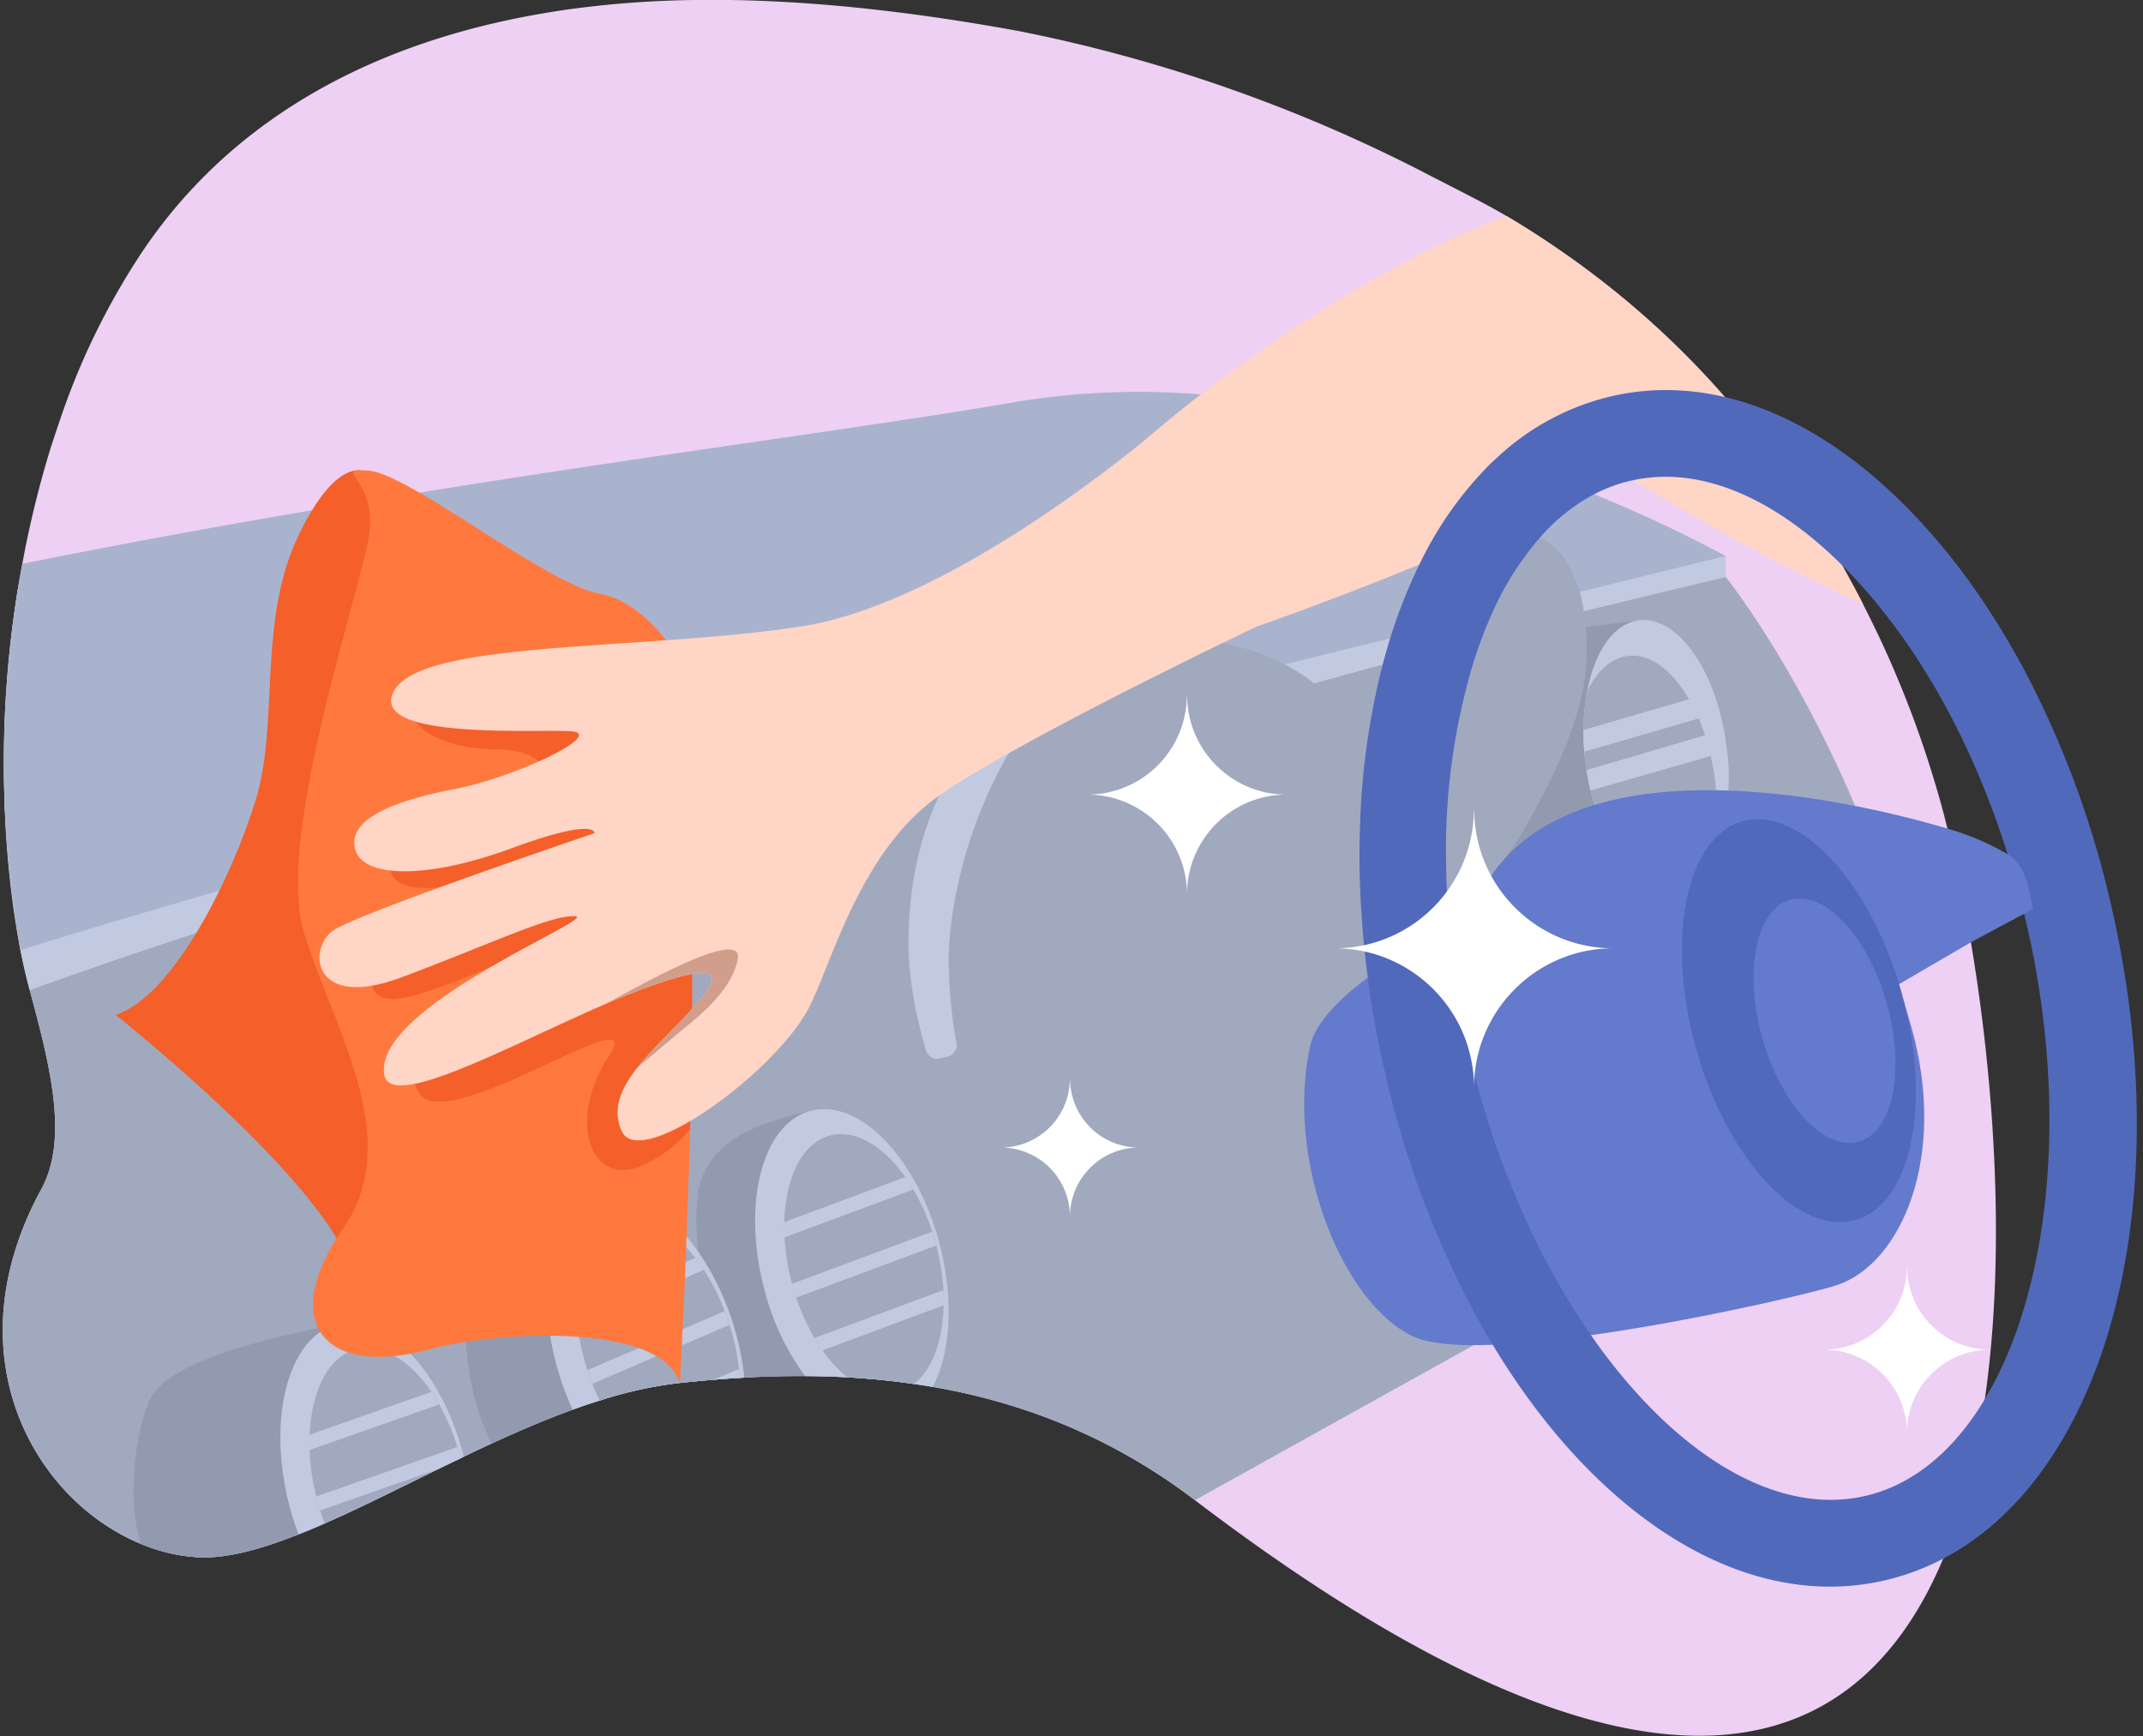 <svg xmlns="http://www.w3.org/2000/svg" width="216" height="175" viewBox="0 0 216 175">
    <rect x="0" y="0" width="216" height="175" fill="#333333" stroke="none"/>
    <g fill="none" fill-rule="nonzero" transform="translate(-18 -24)">
        <path fill="#EDD0F4" d="M138.44 175.193a58.958 58.958 0 0 0-15.37-8.471 62.354 62.354 0 0 0-11.042-2.94 41.21 41.21 0 0 0-1.912-.3 74.459 74.459 0 0 0-6.695-.67 89.982 89.982 0 0 0-4.279-.127 98.789 98.789 0 0 0-6.122.156l-.466.029h-.01c-.068 0-.145.01-.223.01a94.31 94.31 0 0 0-2.377.174c-1.135.087-2.27.204-3.396.32-.02-.01-.03 0-.039 0-2.74.324-5.44.919-8.063 1.776-.902.281-1.814.592-2.727.922-2.716.99-5.462 2.163-8.17 3.415-.93.427-1.862.873-2.794 1.32-.116.048-.223.107-.34.165-.737.349-1.484.708-2.212 1.067-3.997 1.95-7.869 3.91-11.469 5.492-.892.398-1.775.766-2.639 1.106-3.852 1.533-7.316 2.474-10.198 2.31a17.598 17.598 0 0 1-5.705-1.35c-10.731-4.414-19.154-19.007-10.033-35.745 2.775-5.094.903-12.4-1.164-20.066-.165-.62-.33-1.261-.485-1.93a42.82 42.82 0 0 1-.379-1.757c-.02-.107-.038-.213-.068-.33a108.373 108.373 0 0 1-.203-36.764c.126-.728.252-1.456.388-2.183a103.099 103.099 0 0 1 2.94-11.945 263.9 263.9 0 0 1 1.213-3.59 72.445 72.445 0 0 1 7.616-15.427c.097-.165.204-.32.32-.486.65-.97 1.34-1.92 2.058-2.852C42.66 35.868 55.324 28.29 72.838 25.33a76.683 76.683 0 0 1 4.414-.631c12.265-1.485 26.713-.64 43.557 2.455a155.347 155.347 0 0 1 40.287 14.001c3.192 1.669 6.21 3.124 8.771 4.628.514.301 1.01.602 1.494.903 17.65 10.974 27.227 24.645 33.796 37.007.213.398.417.795.62 1.193a104.773 104.773 0 0 1 7.132 17.611 86.557 86.557 0 0 1 1.378 5.007c.214.825.417 1.669.612 2.552.436 1.92.863 3.978 1.26 6.142.176.902.33 1.824.496 2.765 7.15 42.45 4.153 118.9-78.216 56.229z"/>
        <path fill="#A1A9BF" d="M175.728 154.467l-37.289 20.726a58.958 58.958 0 0 0-15.37-8.471 62.354 62.354 0 0 0-11.041-2.94 41.21 41.21 0 0 0-1.912-.3 74.459 74.459 0 0 0-6.695-.67 89.982 89.982 0 0 0-4.279-.127 98.789 98.789 0 0 0-6.122.156c-.155.01-.621.039-.699.039a94.31 94.31 0 0 0-2.377.174c-1.135.087-2.27.204-3.396.32-.02-.01-.03 0-.039 0-2.74.324-5.44.919-8.063 1.776-.902.281-1.815.592-2.727.922-2.716.99-5.462 2.163-8.17 3.415-.931.427-1.862.873-2.794 1.32-.116.048-.223.107-.34.165-.737.349-1.484.708-2.212 1.067-3.997 1.95-7.869 3.91-11.469 5.492-.892.398-1.775.766-2.639 1.106-3.852 1.533-7.316 2.474-10.198 2.31a17.598 17.598 0 0 1-5.705-1.35c-10.731-4.414-19.154-19.007-10.033-35.745 2.775-5.094.903-12.4-1.164-20.066-.165-.62 58.79-19.619 58.79-19.619s36.008-5.453 36.871-6.103c.69-.534 34.844-6.705 34.844-6.705 1.824-.427 40.432-9.218 40.432-9.218s6.83 8.442 13.06 23.093c3.493 8.219-27.867 48.32-29.264 49.233z"/>
        <path fill="#C1CAE0" d="M191.932 80.036v2.105l-14.283 3.455-10.188 2.464-9.83 2.377-.125.03-.02.485-.126.038-6.908 1.902a1.48 1.48 0 0 0-.127-.107l-.388-.3c-.01-.01-.02-.01-.029-.02l-28.138 6.918-1.524.37-.495.125-5.453 1.33c-.01 0-.01 0-.01.01l-6.287 1.542a157.52 157.52 0 0 0-21.434 2.465c-6.054 1.067-12.37 2.454-18.814 4.075-3.124.776-6.277 1.61-9.46 2.503-.281.068-.563.155-.854.233a431.739 431.739 0 0 0-9.353 2.746 466.588 466.588 0 0 0-10.295 3.25 610.023 610.023 0 0 0-16.796 5.754c-.165-.62-.33-1.261-.485-1.93-2.232-9.645-3.076-24.015-.65-38.851 9.664-1.95 19.173-3.687 28.332-5.26 2.397-.407 4.774-.805 7.112-1.183.495-.087.98-.165 1.466-.242 2.115-.35 4.201-.68 6.268-1.01 23.888-3.793 44.323-6.433 57.334-8.693a76.829 76.829 0 0 1 16.233-.942c10.6.576 21.097 2.393 31.273 5.415a182.96 182.96 0 0 1 8.587 2.697c.476.165.941.33 1.397.485 4.76 1.652 9.428 3.56 13.982 5.715.03.015.06.031.088.049z"/>
        <path fill="#919AAF" d="M192.008 99.117c.95 7.46-1.458 13.91-5.378 14.41-1.917.244-7.259 1.367-11.572-.136-4.507-1.57-7.959-5.852-8.445-9.663-.627-4.923 6.246-13.497 8.014-16.121l8.562-1.09c3.92-.5 7.869 5.142 8.819 12.6z"/>
        <path fill="#AAB3CE" d="M191.932 80.036l-14.7 3.61-8.84 2.173-9.994 2.455-.281.067-10.635 2.61-20.56 5.056-3.668.902-1.591.388-5.53 1.359h-.01L108 100.655c-6.666.242-15.476-.592-23.151.776-5.9 1.048-55.064 15.156-64.787 18.338a108.373 108.373 0 0 1-.203-36.764c.126-.728.252-1.456.388-2.183a978.677 978.677 0 0 1 29.206-5.395c1.872-.31 3.735-.621 5.57-.922.339-.058.678-.116 1.008-.175 1.417-.232 2.833-.456 4.23-.679 25.083-4.036 46.604-6.792 60.11-9.14a76.074 76.074 0 0 1 18.66-.757 123.378 123.378 0 0 1 29.836 6.394 154.38 154.38 0 0 1 8.5 3.135h.01c.436.184.873.359 1.3.533a135.02 135.02 0 0 1 13.254 6.22z"/>
        <path fill="#A1A9BF" d="M177.62 93.135c-1.213 7.034-6.86 15.835-6.86 15.835l-4.784 7.33-49.824 13.318-1.456.553-.29.107-1.34.504-2.183-4.618a12.515 12.515 0 0 1-1.213-4.726c-.223-3.89-.058-11.294 3.445-18.154v-.01a25.512 25.512 0 0 1 9.683-10.382 34.655 34.655 0 0 1 4.454-2.28c.194-.078.388-.155.572-.233a26.42 26.42 0 0 1 2.63-.902c12.206-3.532 19.998 3.415 19.998 3.415l7.034-1.94s3.154-12.372 11.886-13.342c8.733-.97 9.092 10.654 8.248 15.525z"/>
        <path fill="#C1CAE0" d="M113.543 130.474l-.76.2a1.182 1.182 0 0 1-1.44-.805 43.883 43.883 0 0 1-1.669-8.31c-.454-6.006.17-20.856 13.124-28.667a34.655 34.655 0 0 1 4.454-2.28c-10.299 8.976-13.793 23.303-13.627 30.823.057 2.559.315 5.11.773 7.627a1.182 1.182 0 0 1-.855 1.412z"/>
        <path fill="#647ACC" d="M210.64 127.46c3.696 13.037-.947 23.804-7.404 26.028-3.638 1.254-35.548 8.544-42.758 5.222-7.196-3.315-12.936-17.748-10.43-29.27 2.102-9.67 37.618-23.104 44.455-22.828 7.284.294 12.441 7.811 16.137 20.848z"/>
        <path fill="#C1CAE0" d="M192.01 99.113a20.1 20.1 0 0 1-1.29 10.836c-.983 2.033-2.4 3.358-4.093 3.573-3.918.5-7.864-5.14-8.814-12.6a23.052 23.052 0 0 1 .162-7.25c.762-3.999 2.67-6.834 5.211-7.158 3.927-.5 7.874 5.14 8.824 12.6z"/>
        <path fill="#A1A9BF" d="M188.251 94.486l-10.639 3.097a20.202 20.202 0 0 1 .363-3.91c.983-2.033 2.39-3.347 4.085-3.563 2.243-.285 4.497 1.443 6.191 4.376zM189.848 98.117l-11.935 3.516c-.039-.23-.07-.47-.1-.711-.05-.395-.091-.79-.121-1.178l11.517-3.345c.236.547.445 1.117.64 1.718z"/>
        <path fill="#FFD5C5" d="M205.778 84.887a220.079 220.079 0 0 1-23.132-12.497 103.216 103.216 0 0 1-1.873-1.165 46.717 46.717 0 0 1-3.396 2.057c-.3.165-.601.34-.912.505-2.494 1.349-5.327 2.717-8.247 4.036-1.087.486-2.184.97-3.28 1.446-1.3.553-2.6 1.097-3.871 1.62-8.685 3.581-16.36 6.24-16.36 6.24l-11.963-18.174s.3-.272.863-.767c.088-.077.175-.145.253-.213.543-.466 1.27-1.087 2.154-1.805.087-.077.135-.116.135-.116.146-.126.301-.253.456-.379.718-.582 1.534-1.232 2.426-1.92 6.414-4.988 19.668-14.022 30.836-17.97.514.3 1.01.6 1.494.902 17.65 10.974 27.227 24.645 33.796 37.007.213.398.417.795.62 1.193z"/>
        <path fill="#A1A9BF" d="M190.874 102.711a23.287 23.287 0 0 1-.154 7.238c-.983 2.033-2.4 3.358-4.093 3.573-3.427.437-6.863-3.81-8.32-9.866l12.117-3.48c.194.837.344 1.683.45 2.535z"/>
        <path fill="#5069BB" d="M230.773 115.16a97.023 97.023 0 0 0-8.122-22.452 80.213 80.213 0 0 0-5.2-8.743 65.708 65.708 0 0 0-6.269-7.81c-.145-.156-.29-.31-.436-.456-9.529-9.907-20.29-14.08-30.341-11.76a25.27 25.27 0 0 0-11.537 6.21c-.34.3-.67.61-.99.94a36.782 36.782 0 0 0-6.811 9.8 51.382 51.382 0 0 0-2.95 7.452c-.01.02-.01.049-.02.068-.213.68-.407 1.369-.591 2.057-.059.175-.097.35-.146.524a74.204 74.204 0 0 0-2.28 16.272v.01a82.96 82.96 0 0 0 .077 7.597 99.133 99.133 0 0 0 2.436 17.194 96.64 96.64 0 0 0 9.17 24.51c9.169 16.805 22.462 27.333 35.677 27.333 1.862.001 3.717-.21 5.53-.631 20.513-4.735 30.536-34.659 22.803-68.115zM206 174.766c-10.528 2.435-22.51-6.598-31.02-21.58h-.01v-.01c-.272-.485-.543-.96-.815-1.465a63.41 63.41 0 0 1-1.106-2.144 88.047 88.047 0 0 1-6.948-19.474 90.169 90.169 0 0 1-2.24-15.884v-.01a58.84 58.84 0 0 1-.088-2.59A65.463 65.463 0 0 1 166.442 91a40.13 40.13 0 0 1 1.019-2.94c.291-.776.601-1.523.931-2.241a29.898 29.898 0 0 1 4.842-7.656 19.22 19.22 0 0 1 4.628-3.89c.262-.166.534-.311.815-.457a15.345 15.345 0 0 1 3.688-1.368c.097-.02.184-.039.281-.058a15.682 15.682 0 0 1 3.231-.34c6.132 0 12.73 3.493 18.94 10.091a51.903 51.903 0 0 1 3.163 3.697c6.113 7.753 10.907 17.902 13.779 29.216.067.271.135.543.194.815.116.417.213.834.31 1.251 6.404 27.731-1.038 54.133-16.262 57.646z"/>
        <path fill="#647ACC" d="M222.903 115.616l-.892.476-5.356 2.872-40.22 23.45a6.077 6.077 0 0 1-3.449.815l-2.847-.182a89.677 89.677 0 0 1-4.037-12.954 91.966 91.966 0 0 1-1.571-8.635 28.073 28.073 0 0 1 3.997-9.529c10.033-13.758 37.832-6.772 45.76-4.424a26.616 26.616 0 0 1 6.054 2.58c.087.054.171.113.252.175 1.63 1.213 1.912 3.193 2.31 5.356z"/>
        <ellipse cx="199.314" cy="126.867" fill="#5069BB" rx="10.734" ry="20.875" transform="rotate(-15.827 199.314 126.867)"/>
        <path fill="#919AAF" d="M112.028 163.782a41.213 41.213 0 0 0-1.912-.3 74.459 74.459 0 0 0-6.695-.67 89.982 89.982 0 0 0-4.279-.127 98.79 98.79 0 0 0-6.122.156l-.466.029h-.01c-.068 0-.145.01-.223.01a7.685 7.685 0 0 1-.407-.67 23.83 23.83 0 0 1-1.863-4.056c-.165-.475-.31-.941-.447-1.397-.048-.165-.097-.33-.135-.495a38.957 38.957 0 0 1-.845-4.133l-.116-.767-.146-1.232c-.3-2.92-.281-5.89.476-7.666 2.008-4.715 8.121-5.782 10.857-6.51 4.871-1.3 10.693 4.667 12.993 13.322 1.504 5.667 1.135 11.08-.66 14.506z"/>
        <path fill="#C1CAE0" d="M112.028 163.782a41.213 41.213 0 0 0-1.912-.3 74.459 74.459 0 0 0-6.695-.67 89.982 89.982 0 0 0-4.279-.127 25.29 25.29 0 0 1-4.094-8.713c-2.3-8.655-.223-16.728 4.647-18.018 4.871-1.3 10.693 4.667 12.993 13.322 1.504 5.667 1.135 11.08-.66 14.506z"/>
        <path fill="#A1A9BF" d="M113.115 155.554c-.078 3.56-1.155 6.491-2.999 7.927a74.459 74.459 0 0 0-6.695-.67 12.88 12.88 0 0 1-2.513-2.716 19.907 19.907 0 0 1-.815-1.252 21.687 21.687 0 0 1-1.834-4.065c-.155-.456-.3-.922-.427-1.398-.01-.029-.01-.048-.019-.077a22.867 22.867 0 0 1-.737-4.6 16.561 16.561 0 0 1-.02-1.542c.107-4.483 1.785-7.966 4.59-8.714 2.532-.669 5.375 1.039 7.607 4.182.281.398.553.815.805 1.252a21.037 21.037 0 0 1 1.902 4.25c.145.427.272.854.388 1.3l.03.097c.383 1.47.62 2.976.707 4.493.039.51.049 1.022.03 1.533z"/>
        <path fill="#C1CAE0" d="M110.058 143.881l-12.982 4.822a16.561 16.561 0 0 1-.02-1.542l12.197-4.532c.281.398.553.815.805 1.252zM112.377 149.528l-14.118 5.25c-.155-.456-.3-.922-.427-1.398l14.128-5.249c.145.427.272.854.388 1.3l.03.097zM113.115 155.554l-12.207 4.54a19.907 19.907 0 0 1-.815-1.25l12.993-4.823c.038.51.048 1.022.029 1.533z"/>
        <ellipse cx="201.902" cy="126.866" fill="#647ACC" rx="6.514" ry="12.668" transform="rotate(-15.827 201.902 126.866)"/>
        <path fill="#919AAF" d="M64.755 170.807c-.116.048-.223.107-.34.165-.737.35-1.484.708-2.212 1.067-3.997 1.95-7.869 3.91-11.469 5.492-.892.398-1.775.766-2.639 1.106-3.852 1.533-7.316 2.474-10.198 2.31a17.598 17.598 0 0 1-5.705-1.35c-1.484-4.676-.437-11.536.893-14.496 2.096-4.686 16.213-6.995 18.969-7.675 4.851-1.193 10.518 4.774 12.701 13.38z"/>
        <path fill="#C1CAE0" d="M64.755 170.807c-.116.048-.223.107-.34.165-.737.35-1.484.708-2.212 1.067-3.997 1.95-7.869 3.91-11.469 5.492-.892.398-1.775.766-2.639 1.106a27.936 27.936 0 0 1-1.019-3.27c-2.144-8.703.078-16.728 4.978-17.94 4.851-1.194 10.518 4.773 12.701 13.38z"/>
        <path fill="#A1A9BF" d="M64.416 170.972c-.738.35-1.485.708-2.213 1.067-3.997 1.95-7.869 3.91-11.469 5.492-.165-.427-.32-.854-.456-1.3a33.425 33.425 0 0 1-.407-1.407c-.01-.03 0-.049-.01-.078a22.077 22.077 0 0 1-.66-4.609c-.02-.533-.02-1.048.01-1.542.184-4.483 1.921-7.937 4.745-8.636 2.542-.621 5.356 1.135 7.53 4.318.271.407.543.824.785 1.27a21.19 21.19 0 0 1 1.824 4.28c.117.378.223.747.32 1.145z"/>
        <path fill="#C1CAE0" d="M62.268 165.543l-13.066 4.59a16.55 16.55 0 0 1 .008-1.543l12.275-4.312c.275.402.539.824.783 1.265zM64.416 170.972c-.738.35-1.485.708-2.213 1.067l-11.925 4.192a33.424 33.424 0 0 1-.407-1.407l14.224-4.997c.117.378.223.747.32 1.145z"/>
        <path fill="#919AAF" d="M93.02 162.84l-.466.03h-.01c-.068 0-.145.01-.223.01-.795.048-1.591.106-2.377.174-1.135.087-2.27.204-3.396.32-.02-.01-.03 0-.039 0-2.74.324-5.44.919-8.063 1.776-.902.281-1.814.592-2.727.922-2.716.99-5.462 2.163-8.17 3.415a24.267 24.267 0 0 1-1.368-3.386c-1.203-3.736-1.95-10.974-.766-14.186 1.766-4.812 10.081-6.462 12.779-7.326 3.28-1.057 7.16 1.252 10.168 5.54a26.745 26.745 0 0 1 3.474 7.123c.587 1.817.984 3.69 1.184 5.589z"/>
        <path fill="#C1CAE0" d="M93.02 162.84l-.466.03h-.01c-.068 0-.145.01-.223.01-.795.048-1.591.106-2.377.174-1.135.087-2.27.204-3.396.32-.02-.01-.03 0-.039 0-2.74.324-5.44.919-8.063 1.776-.902.281-1.814.592-2.727.922a29.364 29.364 0 0 1-1.26-3.25c-2.737-8.54-1.059-16.7 3.735-18.233 3.28-1.057 7.16 1.252 10.168 5.54a26.745 26.745 0 0 1 3.474 7.123c.587 1.817.984 3.69 1.184 5.589z"/>
        <path fill="#A1A9BF" d="M92.544 162.87c-.068 0-.145.01-.223.01-.795.048-1.591.106-2.377.174-1.135.088-2.27.204-3.396.32-.02-.01-.03 0-.039 0-2.74.324-5.44.92-8.063 1.776a22.206 22.206 0 0 1-.747-1.688c-.175-.447-.34-.903-.495-1.368-.01-.03-.01-.049-.02-.078a23.27 23.27 0 0 1-.97-4.56 17.331 17.331 0 0 1-.097-1.543c-.116-4.483 1.388-8.044 4.153-8.927 2.494-.796 5.414.767 7.801 3.794l.437.582c.145.204.291.417.437.63.85 1.3 1.557 2.69 2.105 4.144.165.427.32.844.456 1.28.01.03.02.069.03.098.457 1.45.772 2.942.94 4.453.04.31.059.602.068.903z"/>
        <path fill="#C1CAE0" d="M88.94 151.99l-12.724 5.466a16.552 16.552 0 0 1-.097-1.54l11.955-5.135c.3.383.593.786.867 1.21zM91.54 157.515l-13.838 5.949a21.21 21.21 0 0 1-.496-1.374l13.847-5.95c.167.419.314.84.453 1.279.01.029.022.067.034.096zM92.544 162.87c-.068 0-.145.01-.223.01-.795.048-1.591.106-2.377.174l1.97-.844.562-.243c.04.31.059.602.068.903zM189.209 96.399l-11.517 3.345a21.947 21.947 0 0 1-.08-2.161l10.64-3.097a17 17 0 0 1 .957 1.913z"/>
        <path fill="#F45F2A" d="M55.008 71.618s-2.91-2.094-6.978 6.477-1.885 18.678-4.23 26.44c-2.345 7.763-8.328 19.892-14.15 21.751 0 0 20.057 15.843 23.61 25.147 0 0 17.95-24.014 15.849-36.224-2.103-12.21-14.101-43.591-14.101-43.591z"/>
        <path fill="#FF793E" d="M87.557 137.788c-.35 13.196-1.019 25.693-1.019 25.693-1.707-6.307-18.64-5.278-25.111-3.522-11.042 3.008-15.282-2.911-8.85-12.129 6.424-9.218-1.338-20.861-4.006-30.079-2.669-9.218 5.336-32.99 6.55-39.297 1.212-6.307-3.998-7.277 0-7.025 3.997.233 17.95 11.391 23.17 12.362 5.171.96 8.199 6.82 8.247 6.82a55.721 55.721 0 0 0-.34 5.871c-.06 4.482.255 8.961.942 13.39.776 5.017.708 16.718.417 27.916z"/>
        <path fill="#F45F2A" d="M87.557 137.788a12.994 12.994 0 0 1-5.269 3.861c-4.851 1.698-7.112-4.851-2.91-11.236 4.2-6.394-16.33 8.267-19.164 3.717-2.833-4.551 9.063-10.674 9.063-10.674l7.908-6.462c-.486.233-16.534 8.15-19.96 7.675-3.483-.485-.727-4.977-.727-4.977l22.986-11.857c-1.901.863-22.346 10.023-22.258 3.085.077-7.277 15.922-8.422 15.922-8.422s.33-2.891-5.25-2.979c-5.578-.077-9.624-2.503-7.926-5.094 1.698-2.58 22.966-3.066 22.966-3.066l3.26 5.123c-.06 4.482.255 8.961.942 13.39.776 5.017.708 16.718.417 27.916z"/>
        <path fill="#C1CAE0" d="M190.424 100.176l-12.116 3.48a28.135 28.135 0 0 1-.395-2.023l11.935-3.516c.221.657.407 1.347.576 2.06z"/>
        <path fill="#FFD5C5" d="M144.707 87.129s-23.704 11.265-32.02 17.038c-8.315 5.773-11.09 17.902-13.418 21.88-3.882 6.627-16.816 15.845-18.601 11.964-1.019-2.212-.078-4.328 1.582-6.423 1.232-1.572 2.881-3.135 4.405-4.726.184-.194.378-.388.553-.582 3.23-3.435 4.92-6.035-4.27-2.668a75.62 75.62 0 0 0-3.958 1.6 91.412 91.412 0 0 1-.98.427h-.01c-.078.04-.165.078-.252.117-9.276 4.114-20.338 10.052-20.997 6.598-1.3-6.792 21.666-15.855 19.24-16.01-2.425-.165-8.412 2.746-17.465 6.142-9.053 3.396-9.538-2.833-6.957-4.686 2.416-1.737 26.363-9.83 26.363-9.83s.272-1.659-8.364 1.524c-8.645 3.182-15.136 2.998-15.787 0-.65-2.998 3.94-4.793 10.082-5.977 6.142-1.184 15.36-5.608 11.643-5.822-3.716-.213-19.648.835-17.95-3.716 2.086-5.58 24.907-4.318 41.237-6.85 16.33-2.523 37.366-21.075 37.366-21.075l8.558 21.075z"/>
        <path fill="#D19E8C" d="M77.738 125.756a.228.228 0 0 1 .252-.116c-.078.038-.165.077-.252.116zM92.399 120.43c-.35 2.6-2.756 4.967-4.502 6.422-1.271 1.058-4.173 3.503-5.647 4.736 1.232-1.572 2.881-3.135 4.405-4.726.184-.194.378-.388.553-.582 3.23-3.435 4.92-6.035-4.27-2.668a75.62 75.62 0 0 0-3.958 1.6c3.211-1.726 13.419-7.558 13.419-4.783z"/>
        <path fill="#FFF" d="M180.497 119.573c-7.709.066-13.923 6.334-13.924 14.043 0-7.71-6.215-13.977-13.923-14.043 7.615-.06 13.788-6.19 13.903-13.804h.04c.115 7.614 6.289 13.744 13.904 13.804zM218.522 160.024c-4.601.04-8.31 3.78-8.31 8.38 0-4.6-3.71-8.34-8.31-8.38a8.365 8.365 0 0 0 8.298-8.24h.024a8.366 8.366 0 0 0 8.298 8.24zM132.744 139.653a6.96 6.96 0 0 0-6.901 6.96 6.96 6.96 0 0 0-6.901-6.96 6.947 6.947 0 0 0 6.891-6.842h.02a6.947 6.947 0 0 0 6.89 6.842zM147.605 104.082c-5.517.048-9.965 4.533-9.965 10.05 0-5.517-4.448-10.002-9.965-10.05a10.032 10.032 0 0 0 9.95-9.88h.03c.081 5.45 4.5 9.837 9.95 9.88z"/>
    </g>
</svg>
